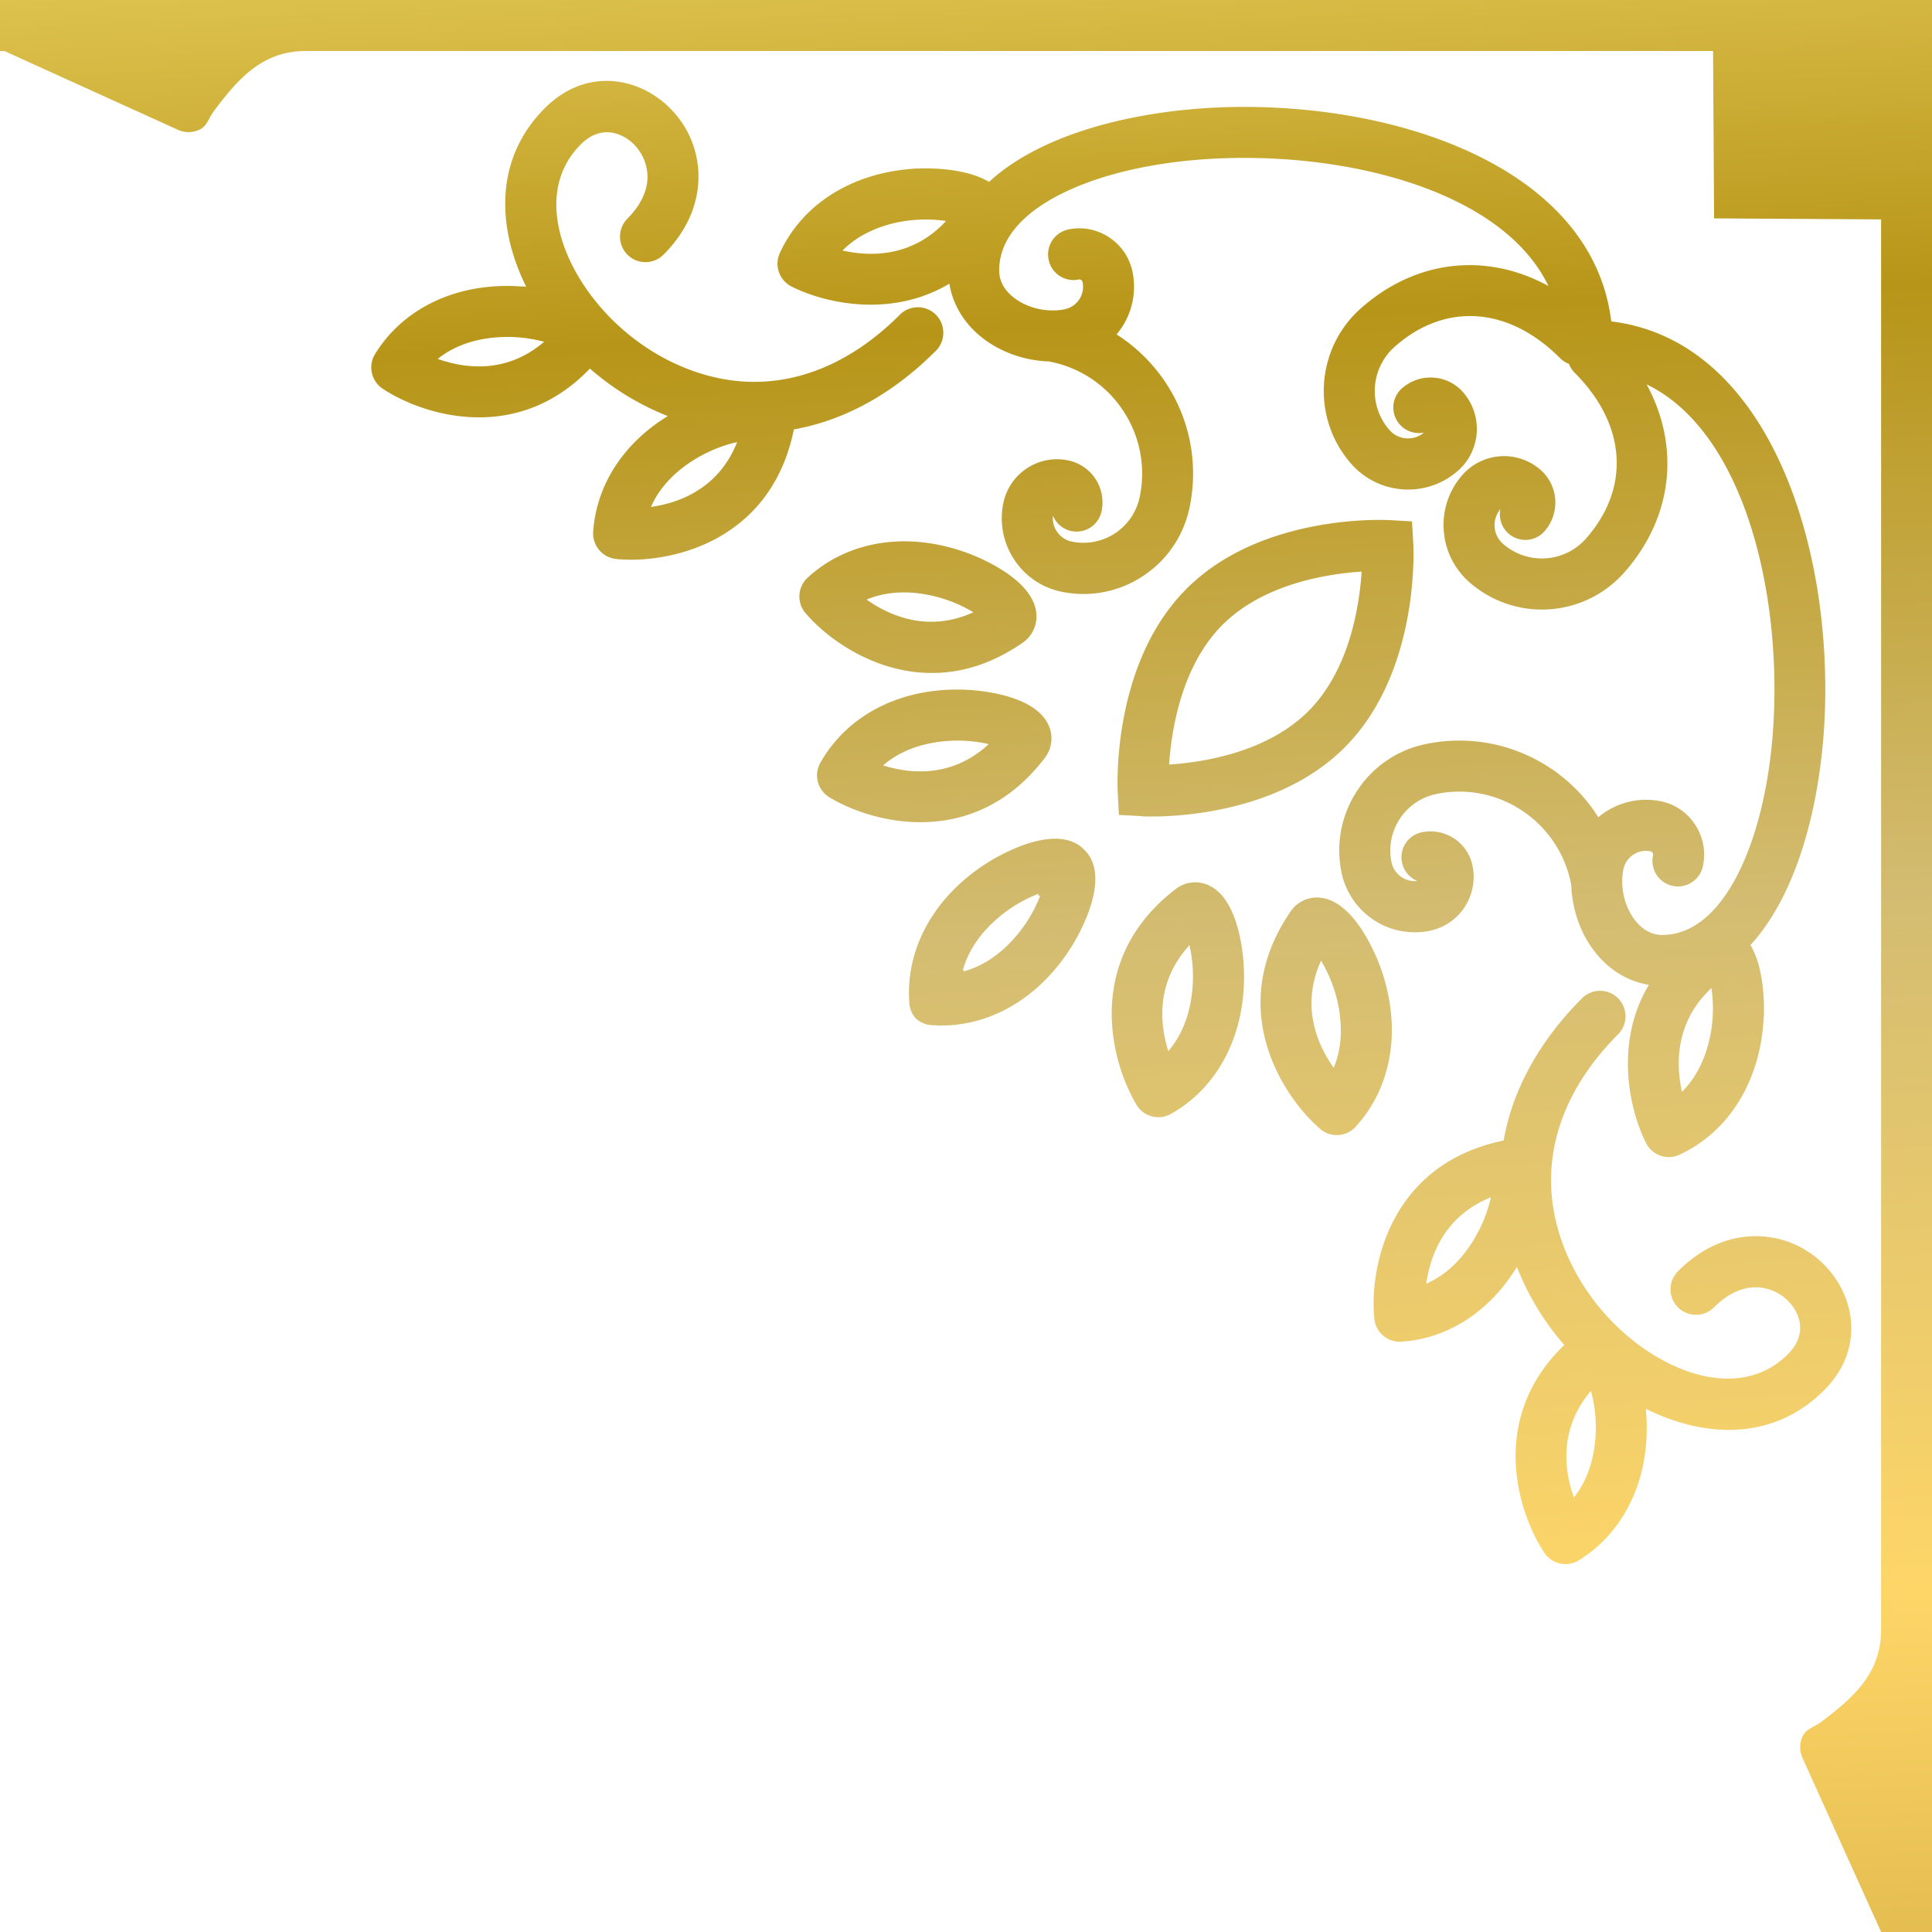 <svg width="120" height="120" fill="none" xmlns="http://www.w3.org/2000/svg"><path fill-rule="evenodd" clip-rule="evenodd" d="M0 0v3.174h.284l10.773 4.89a1.57 1.57 0 0 0 1.381-.035c.283-.147.426-.412.575-.687V7.34c.077-.141.155-.284.253-.415 1.54-2.06 3.035-3.758 5.752-3.758h87.384l.063 10.397 10.374.063v87.58c0 2.722-1.695 4.22-3.749 5.764a3.382 3.382 0 0 1-.405.245h-.001c-.278.151-.547.297-.696.584a1.563 1.563 0 0 0-.176.727c0 .223.051.446.142.657l4.879 10.798V120H120V0H0Zm32.433 17.791c.051 0 .118.008.197.017l.054.006c-1.849-3.734-1.957-7.972 1.153-11.094 2.556-2.562 5.848-1.939 7.777 0a5.985 5.985 0 0 1 1.77 4.203c.01 1.23-.36 3.077-2.175 4.896a1.582 1.582 0 0 1-2.237 0 1.59 1.59 0 0 1 0-2.242c.822-.824 1.255-1.733 1.244-2.625a2.867 2.867 0 0 0-.844-1.985c-.76-.76-2.083-1.218-3.298 0-2.928 2.934-1.256 7.675 1.905 10.843 2.266 2.27 5.233 3.683 8.143 3.883 3.452.235 6.83-1.2 9.77-4.146a1.582 1.582 0 0 1 2.236 0 1.59 1.59 0 0 1 0 2.242c-2.665 2.67-5.666 4.318-8.822 4.884 0 .023 0 .046-.011.069-1.341 6.405-6.756 8.023-10.106 8.023-.33 0-.64-.017-.919-.046a1.59 1.59 0 0 1-1.426-1.687c.194-2.916 1.894-5.513 4.633-7.188a16.684 16.684 0 0 1-4.839-2.951c-2.162 2.259-4.622 3.03-6.881 3.03-2.454 0-4.662-.903-5.986-1.778a1.586 1.586 0 0 1-.474-2.156c1.792-2.916 5.204-4.49 9.13-4.192l.006-.006Zm8 13.697c1.74-.246 4.2-1.126 5.352-4.026-.867.183-2.088.63-3.252 1.487-.742.55-1.598 1.378-2.106 2.545l.006-.006Zm-6.636-10.26a8.761 8.761 0 0 0-3.567-.205c-.913.137-2.06.474-3.041 1.27 1.655.588 4.245.96 6.608-1.064ZM67.344 52.78a2 2 0 0 0-.434-.349l.006.006c-1.82-1.087-4.92.732-5.524 1.11-3.344 2.087-5.181 5.37-4.908 8.784.03.36.177.68.406.932.25.224.57.378.93.407 3.412.268 6.688-1.568 8.765-4.92.377-.605 2.191-3.711 1.107-5.535a2.199 2.199 0 0 0-.348-.435ZM59.8 60.278c.331-1.224 1.056-2.173 1.712-2.825a8.738 8.738 0 0 1 3.001-1.945.679.679 0 0 1-.012.047l-.008.025a1.21 1.21 0 0 0-.02.071l.02-.005.04-.012.024-.007a.94.94 0 0 1 .06-.016 8.708 8.708 0 0 1-1.941 3.008c-.65.658-1.598 1.384-2.819 1.716a.345.345 0 0 0 .014-.042.49.49 0 0 1 .015-.044l-.043.015a.309.309 0 0 0-.043.014Zm-2.63-9.208c-2.293-.001-4.374-.773-5.658-1.55a1.59 1.59 0 0 1-.559-2.14c1.678-2.985 5.022-4.69 8.96-4.54.707.022 4.296.25 5.198 2.167a1.972 1.972 0 0 1-.223 2.076c-2.299 3.019-5.145 3.986-7.718 3.986Zm.67-4.913c-.907.171-2.037.554-2.99 1.384 1.672.526 4.275.795 6.563-1.322a8.662 8.662 0 0 0-3.572-.063Zm2.245-11.81c-3.692-1.356-7.407-.784-9.924 1.538a1.587 1.587 0 0 0-.125 2.202c1.386 1.619 4.297 3.712 7.835 3.712 1.757.006 3.675-.515 5.638-1.87a1.98 1.98 0 0 0 .85-1.905c-.263-2.104-3.607-3.431-4.274-3.677Zm.373 3.681a8.727 8.727 0 0 0-3.37-1.17c-.912-.12-2.105-.103-3.263.383 1.425 1.005 3.818 2.074 6.633.787Zm10.45 12.663-1.41-.074-.074-1.413c-.017-.325-.376-7.989 4.28-12.638 4.657-4.655 12.298-4.278 12.623-4.26l1.375.08.08 1.377c.017.326.394 7.99-4.251 12.65-4.645 4.667-12.292 4.307-12.611 4.29l-.012-.012Zm10.369-6.53c2.533-2.545 3.155-6.486 3.298-8.659-2.168.143-6.1.766-8.64 3.306-2.55 2.55-3.172 6.513-3.32 8.68 2.162-.142 6.117-.771 8.662-3.328Zm23.041 27.559c3.104-1.436 5.062-4.65 5.233-8.59h.006c.022-.566.062-2.945-.834-4.432 3.167-3.431 4.651-9.814 4.651-15.881 0-10.5-4.177-21.75-13.295-22.853C98.972 10.825 87.749 6.64 77.278 6.64c-6.055 0-12.423 1.487-15.846 4.66-1.484-.897-3.858-.857-4.423-.834-3.931.177-7.138 2.133-8.57 5.244a1.59 1.59 0 0 0 .724 2.087c1.176.59 2.962 1.127 4.925 1.127 1.586 0 3.286-.355 4.879-1.304.205 1.258.873 2.402 1.94 3.277 1.18.966 2.727 1.51 4.285 1.555a.163.163 0 0 1 .026.01.229.229 0 0 0 .024.01l.009.002.015.001a7.024 7.024 0 0 1 4.497 3.037 7.075 7.075 0 0 1 1.032 5.336 3.578 3.578 0 0 1-4.21 2.796 1.469 1.469 0 0 1-.942-.634 1.456 1.456 0 0 1-.24-.978c.194.474.61.846 1.153.955a1.589 1.589 0 0 0 1.866-1.241 2.665 2.665 0 0 0-2.083-3.151 3.38 3.38 0 0 0-2.562.497 3.406 3.406 0 0 0-1.461 2.168 4.652 4.652 0 0 0 .68 3.5 4.603 4.603 0 0 0 2.95 1.995 6.667 6.667 0 0 0 5.067-.99 6.706 6.706 0 0 0 2.88-4.282 10.217 10.217 0 0 0-1.494-7.72 10.338 10.338 0 0 0-3.047-2.992 4.59 4.59 0 0 0 .993-3.877 3.37 3.37 0 0 0-1.444-2.145 3.331 3.331 0 0 0-2.534-.498 1.589 1.589 0 0 0-1.238 1.87 1.581 1.581 0 0 0 1.866 1.242.204.204 0 0 1 .245.16 1.426 1.426 0 0 1-1.112 1.687c-1.107.223-2.374-.08-3.218-.772-.388-.315-.85-.858-.85-1.636 0-2.453 2.293-4.037 4.216-4.935 2.848-1.327 6.75-2.06 11.002-2.06 7.897 0 16.285 2.517 18.898 7.956-3.834-2.093-8.205-1.664-11.651 1.39-2.82 2.499-3.088 6.834-.594 9.659a4.68 4.68 0 0 0 3.236 1.584 1.613 1.613 0 0 0 .157.01l.14.001a4.678 4.678 0 0 0 3.11-1.183 3.463 3.463 0 0 0 .296-4.867 2.671 2.671 0 0 0-1.849-.904 2.68 2.68 0 0 0-1.946.67 1.588 1.588 0 0 0 1.37 2.744 1.523 1.523 0 0 1-1.084.36 1.51 1.51 0 0 1-1.056-.514 3.677 3.677 0 0 1 .32-5.176c3.132-2.773 7.07-2.505 10.27.704.16.166.354.28.554.36.08.2.194.389.36.555 3.206 3.208 3.475 7.154.701 10.294a3.657 3.657 0 0 1-5.164.32 1.538 1.538 0 0 1-.154-2.144c-.108.537.063 1.12.502 1.51a1.58 1.58 0 0 0 2.237-.138 2.693 2.693 0 0 0 .668-1.95 2.682 2.682 0 0 0-.902-1.853 3.44 3.44 0 0 0-4.856.297 4.671 4.671 0 0 0-1.17 3.415 4.698 4.698 0 0 0 1.581 3.242 6.826 6.826 0 0 0 9.638-.595c3.041-3.448 3.469-7.835 1.386-11.678 5.427 2.62 7.938 11.027 7.938 18.942 0 4.26-.731 8.172-2.054 11.026-.896 1.927-2.477 4.226-4.925 4.226-.776 0-1.318-.464-1.632-.852-.696-.847-.993-2.116-.77-3.226.16-.772.913-1.27 1.683-1.115a.212.212 0 0 1 .16.246 1.584 1.584 0 1 0 3.104.629c.177-.886 0-1.784-.496-2.54a3.33 3.33 0 0 0-2.14-1.446 4.598 4.598 0 0 0-3.869.995 10.135 10.135 0 0 0-2.984-3.054 10.182 10.182 0 0 0-7.704-1.498 6.666 6.666 0 0 0-4.28 2.888 6.718 6.718 0 0 0-.986 5.078 4.658 4.658 0 0 0 1.991 2.957 4.62 4.62 0 0 0 3.492.68 3.398 3.398 0 0 0 2.163-1.464c.496-.76.679-1.675.496-2.567a2.657 2.657 0 0 0-1.141-1.699 2.664 2.664 0 0 0-2.003-.389 1.58 1.58 0 0 0-1.238 1.87c.108.544.48.961.953 1.155a1.48 1.48 0 0 1-1.61-1.183 3.59 3.59 0 0 1 2.791-4.22 7.034 7.034 0 0 1 5.324 1.034 7.061 7.061 0 0 1 3.035 4.524l.004.012a.65.65 0 0 1 .014.045c.045 1.561.587 3.117 1.552 4.295.873 1.075 2.014 1.739 3.269 1.944-.953 1.596-1.301 3.3-1.301 4.89 0 1.967.537 3.757 1.125 4.936a1.589 1.589 0 0 0 2.082.726Zm1.982-10.348c-2.267 2.116-2.204 4.739-1.828 6.442.896-.887 1.364-1.985 1.61-2.877a8.657 8.657 0 0 0 .218-3.565ZM52.33 15.56c.89-.898 1.98-1.367 2.87-1.613l-.006-.005a8.8 8.8 0 0 1 3.566-.218c-2.105 2.282-4.73 2.22-6.43 1.836Zm20.696 39.66A1.972 1.972 0 0 1 75.1 55c1.911.903 2.14 4.5 2.162 5.21.143 3.946-1.552 7.303-4.536 8.978a1.58 1.58 0 0 1-2.129-.56c-.776-1.287-1.546-3.368-1.546-5.673 0-2.58.97-5.433 3.977-7.738v.006Zm-.462 10.066c.827-.955 1.21-2.087 1.38-2.997a8.82 8.82 0 0 0-.062-3.58c-2.111 2.294-1.843 4.901-1.318 6.577Zm11.63 4.707c2.317-2.522 2.887-6.24 1.535-9.946-.245-.669-1.57-4.014-3.67-4.283a1.966 1.966 0 0 0-1.9.852c-1.346 1.967-1.866 3.883-1.866 5.65 0 3.546 2.095 6.463 3.704 7.852.645.56 1.62.504 2.197-.125Zm-2.14-10.323a8.78 8.78 0 0 1 1.17 3.38l-.006.006c.12.909.109 2.104-.382 3.27-1.005-1.429-2.072-3.83-.782-6.656Zm20.17 27.84c.008.067.013.132.017.186l.006.066c.296 3.934-1.273 7.354-4.183 9.15-.73.452-1.678.24-2.151-.475-.873-1.327-1.775-3.546-1.775-6 0-2.264.77-4.734 3.025-6.896a16.464 16.464 0 0 1-2.945-4.85c-1.672 2.745-4.262 4.45-7.173 4.644a1.587 1.587 0 0 1-1.683-1.43 9.303 9.303 0 0 1-.046-.92c0-3.358 1.615-8.779 8.006-10.129 0 0 .046 0 .069-.011.559-3.163 2.208-6.17 4.873-8.842a1.582 1.582 0 0 1 2.237 0 1.59 1.59 0 0 1 0 2.242c-2.94 2.946-4.371 6.331-4.137 9.791.2 2.917 1.609 5.89 3.874 8.161 3.161 3.168 7.892 4.844 10.819 1.91 1.221-1.224.765-2.545 0-3.306a2.856 2.856 0 0 0-1.98-.846c-.89-.006-1.797.423-2.619 1.247a1.582 1.582 0 0 1-2.237 0 1.59 1.59 0 0 1 0-2.242c1.814-1.819 3.658-2.19 4.884-2.179a5.96 5.96 0 0 1 4.195 1.773c1.928 1.939 2.55 5.238 0 7.795-3.116 3.122-7.344 3.008-11.071 1.155l-.005.006ZM88.58 79.738c1.159-.503 1.992-1.361 2.54-2.11a8.855 8.855 0 0 0 1.483-3.26c-2.893 1.155-3.772 3.626-4.017 5.364l-.006.006Zm10.237 6.65c-2.02 2.374-1.649 4.97-1.061 6.623.793-.989 1.13-2.133 1.267-3.048a8.717 8.717 0 0 0-.206-3.574Z" fill="url(#a)"/><defs><linearGradient id="a" x1="-621.114" y1="-14.85" x2="-612.168" y2="174.96" gradientUnits="userSpaceOnUse"><stop stop-color="#7B6900"/><stop offset=".172" stop-color="#F0D869"/><stop offset=".354" stop-color="#B79518"/><stop offset=".552" stop-color="#D3BC71"/><stop offset=".781" stop-color="#FED668"/><stop offset="1" stop-color="#CCA53A"/></linearGradient></defs></svg>